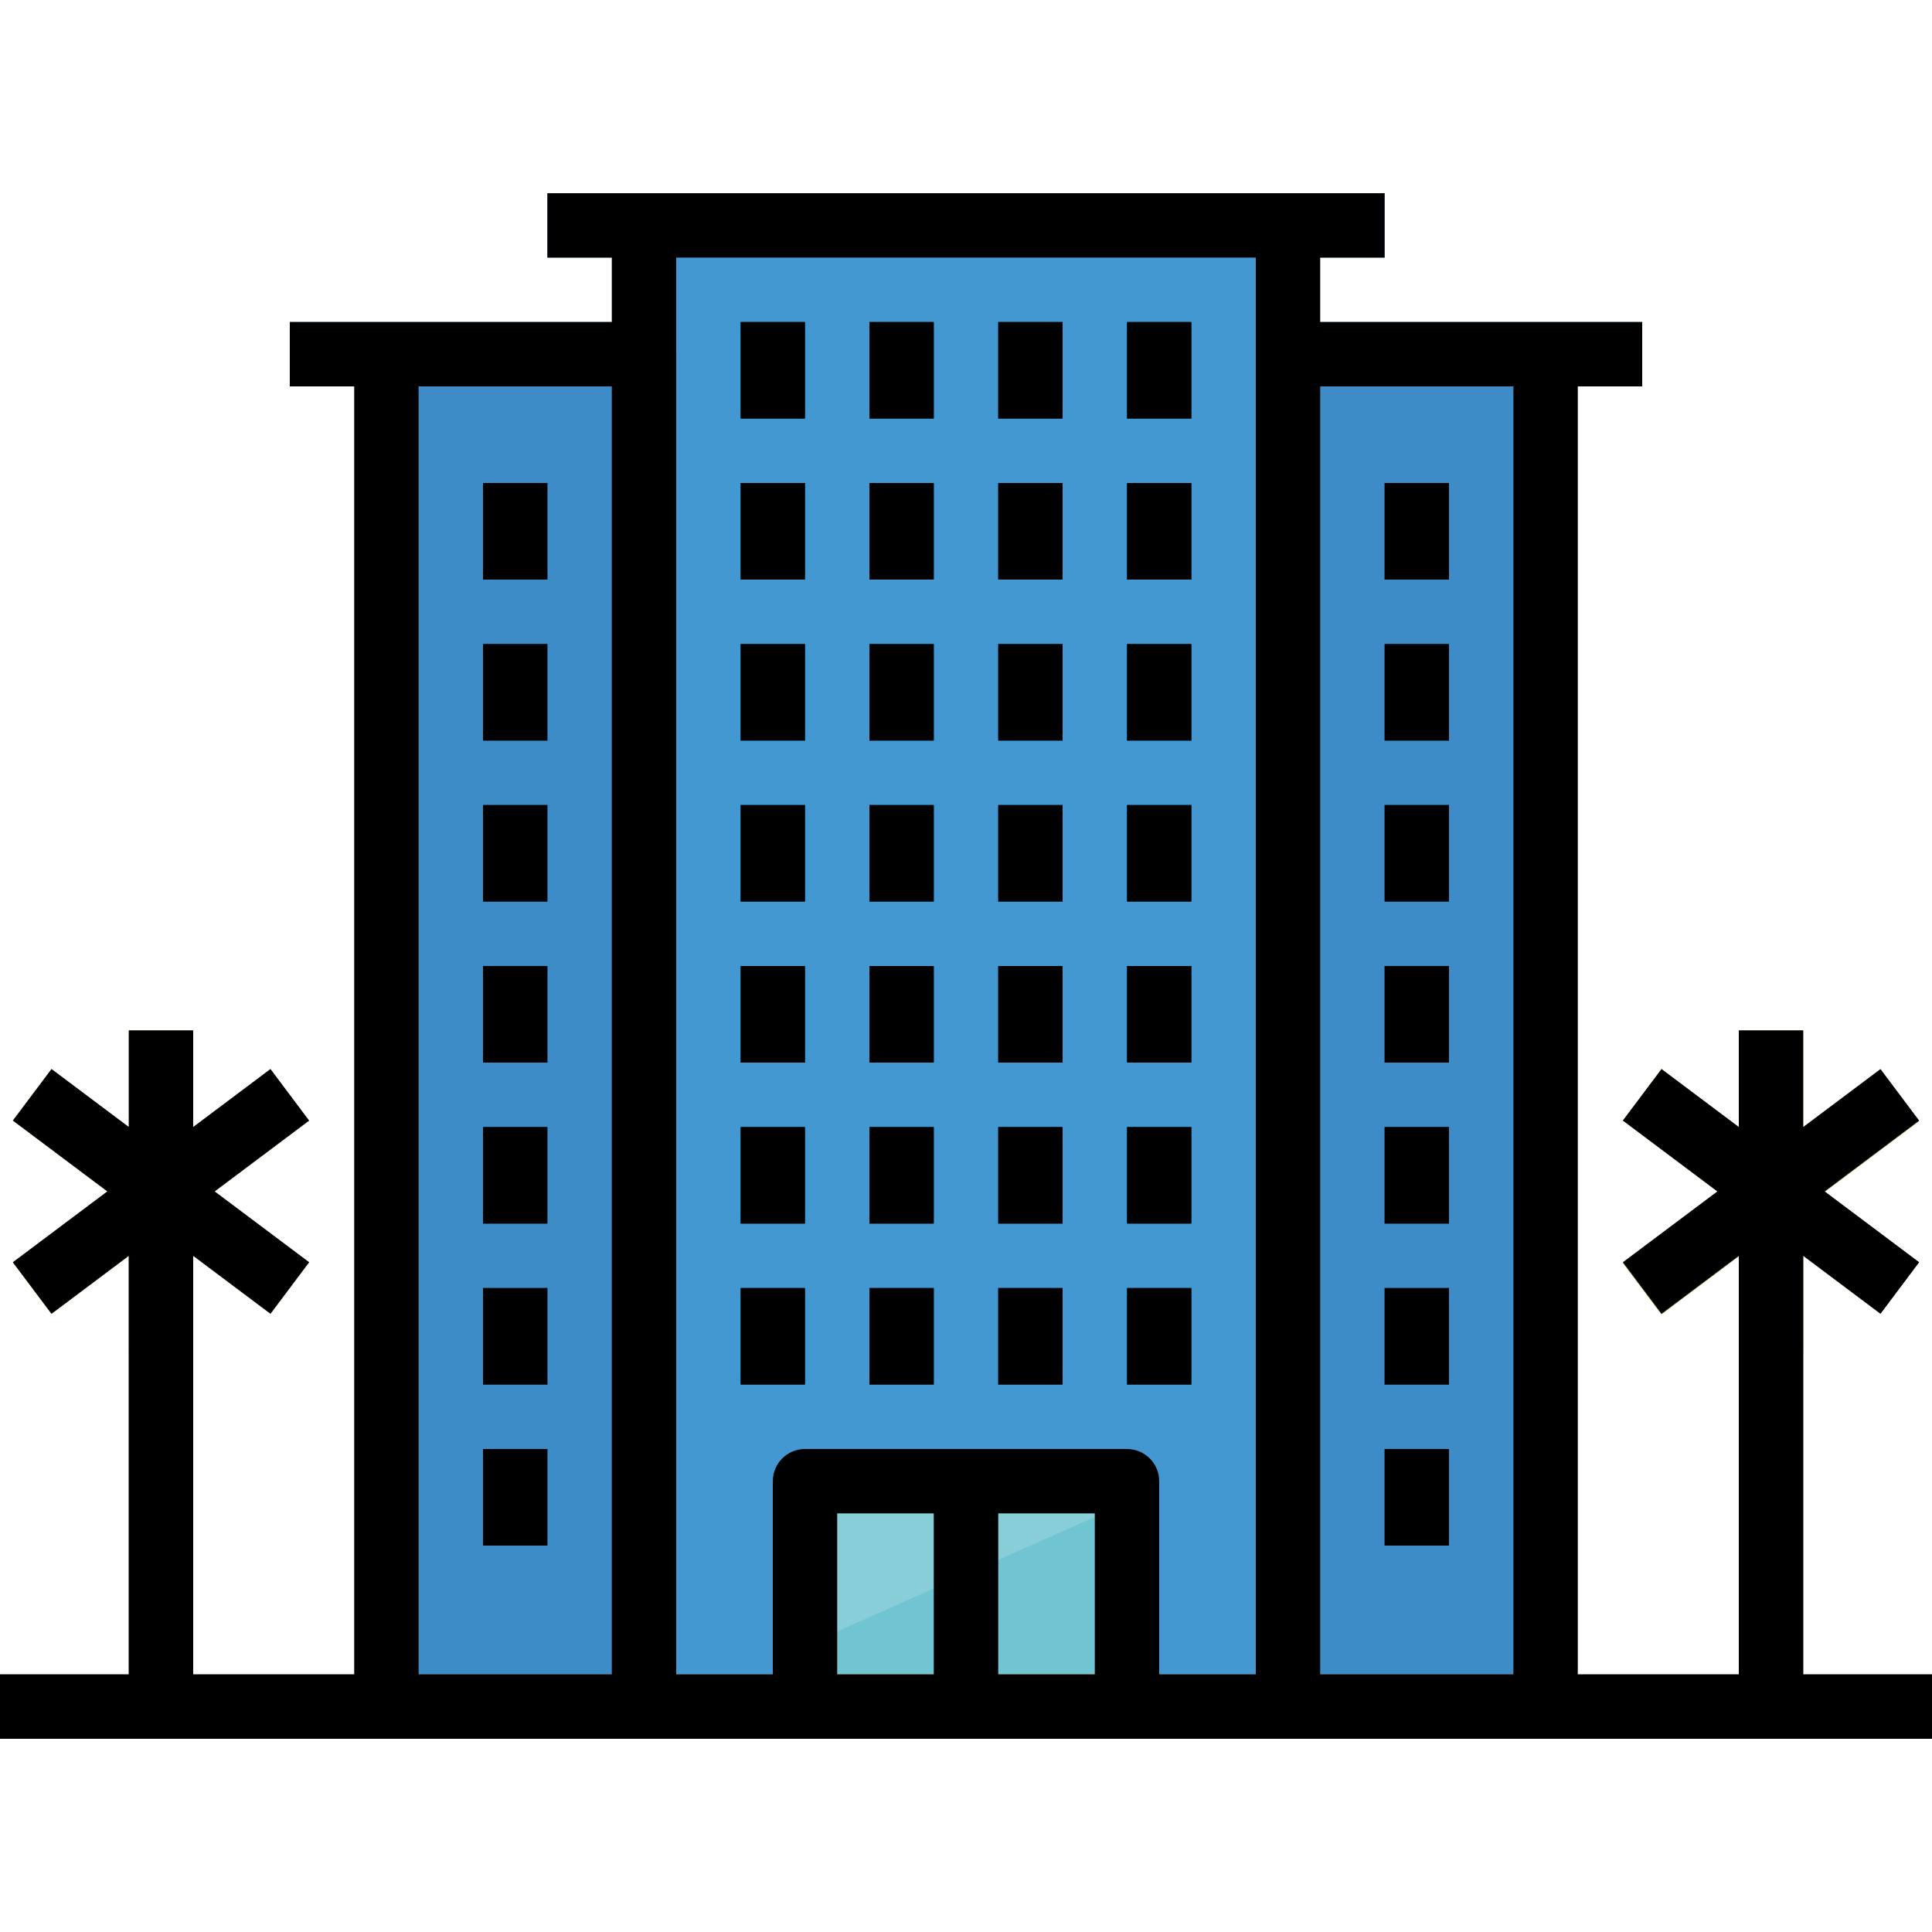 <?xml version="1.0" encoding="iso-8859-1"?>
<!-- Generator: Adobe Illustrator 19.0.0, SVG Export Plug-In . SVG Version: 6.00 Build 0)  -->
<svg version="1.1" id="Capa_1" xmlns="http://www.w3.org/2000/svg" xmlns:xlink="http://www.w3.org/1999/xlink" x="0px" y="0px"
	 viewBox="0 0 512 512" style="enable-background:new 0 0 512 512;" xml:space="preserve">
<rect x="170.667" y="59.733" style="fill:#4398D1;" width="170.667" height="392.533"/>
<rect x="102.4" y="93.867" style="fill:#3E8CC7;" width="68.267" height="358.4"/>
<g>
	<rect x="76.8" y="85.333" style="fill:#4398D1;" width="93.867" height="17.067"/>
	<rect x="145.067" y="51.2" style="fill:#4398D1;" width="221.867" height="17.067"/>
</g>
<rect x="341.333" y="93.867" style="fill:#3E8CC7;" width="68.267" height="358.4"/>
<rect x="341.333" y="85.333" style="fill:#4398D1;" width="93.867" height="17.067"/>
<g>
	<rect x="196.267" y="341.333" style="fill:#126099;" width="17.067" height="25.6"/>
	<rect x="230.4" y="341.333" style="fill:#126099;" width="17.067" height="25.6"/>
	<rect x="264.533" y="341.333" style="fill:#126099;" width="17.067" height="25.6"/>
	<rect x="298.667" y="341.333" style="fill:#126099;" width="17.067" height="25.6"/>
	<rect x="196.267" y="298.667" style="fill:#126099;" width="17.067" height="25.6"/>
	<rect x="230.4" y="298.667" style="fill:#126099;" width="17.067" height="25.6"/>
	<rect x="264.533" y="298.667" style="fill:#126099;" width="17.067" height="25.6"/>
	<rect x="298.667" y="298.667" style="fill:#126099;" width="17.067" height="25.6"/>
	<rect x="196.267" y="256" style="fill:#126099;" width="17.067" height="25.6"/>
	<rect x="230.4" y="256" style="fill:#126099;" width="17.067" height="25.6"/>
	<rect x="264.533" y="256" style="fill:#126099;" width="17.067" height="25.6"/>
	<rect x="298.667" y="256" style="fill:#126099;" width="17.067" height="25.6"/>
	<rect x="196.267" y="213.333" style="fill:#126099;" width="17.067" height="25.6"/>
	<rect x="230.4" y="213.333" style="fill:#126099;" width="17.067" height="25.6"/>
	<rect x="264.533" y="213.333" style="fill:#126099;" width="17.067" height="25.6"/>
	<rect x="298.667" y="213.333" style="fill:#126099;" width="17.067" height="25.6"/>
	<rect x="196.267" y="170.667" style="fill:#126099;" width="17.067" height="25.6"/>
	<rect x="230.4" y="170.667" style="fill:#126099;" width="17.067" height="25.6"/>
	<rect x="264.533" y="170.667" style="fill:#126099;" width="17.067" height="25.6"/>
	<rect x="298.667" y="170.667" style="fill:#126099;" width="17.067" height="25.6"/>
	<rect x="196.267" y="128" style="fill:#126099;" width="17.067" height="25.6"/>
	<rect x="230.4" y="128" style="fill:#126099;" width="17.067" height="25.6"/>
	<rect x="264.533" y="128" style="fill:#126099;" width="17.067" height="25.6"/>
	<rect x="298.667" y="128" style="fill:#126099;" width="17.067" height="25.6"/>
	<rect x="196.267" y="85.333" style="fill:#126099;" width="17.067" height="25.6"/>
	<rect x="230.4" y="85.333" style="fill:#126099;" width="17.067" height="25.6"/>
	<rect x="264.533" y="85.333" style="fill:#126099;" width="17.067" height="25.6"/>
	<rect x="298.667" y="85.333" style="fill:#126099;" width="17.067" height="25.6"/>
	<rect x="128" y="384" style="fill:#126099;" width="17.067" height="25.6"/>
	<rect x="128" y="341.333" style="fill:#126099;" width="17.067" height="25.6"/>
	<rect x="128" y="298.667" style="fill:#126099;" width="17.067" height="25.6"/>
	<rect x="128" y="256" style="fill:#126099;" width="17.067" height="25.6"/>
	<rect x="128" y="213.333" style="fill:#126099;" width="17.067" height="25.6"/>
	<rect x="128" y="170.667" style="fill:#126099;" width="17.067" height="25.6"/>
	<rect x="128" y="128" style="fill:#126099;" width="17.067" height="25.6"/>
	<rect x="366.933" y="384" style="fill:#126099;" width="17.067" height="25.6"/>
	<rect x="366.933" y="341.333" style="fill:#126099;" width="17.067" height="25.6"/>
	<rect x="366.933" y="298.667" style="fill:#126099;" width="17.067" height="25.6"/>
	<rect x="366.933" y="256" style="fill:#126099;" width="17.067" height="25.6"/>
	<rect x="366.933" y="213.333" style="fill:#126099;" width="17.067" height="25.6"/>
	<rect x="366.933" y="170.667" style="fill:#126099;" width="17.067" height="25.6"/>
	<rect x="366.933" y="128" style="fill:#126099;" width="17.067" height="25.6"/>
</g>
<rect x="34.133" y="315.733" style="fill:#75462E;" width="17.067" height="136.533"/>
<g>
	<rect x="34.133" y="273.067" style="fill:#88B337;" width="17.067" height="85.333"/>
	
		<rect x="34.127" y="273.07" transform="matrix(-0.6 0.8 -0.8 -0.6 320.838 471.054)" style="fill:#88B337;" width="17.058" height="85.333"/>
	
		<rect x="0.026" y="307.199" transform="matrix(-0.8 0.6 -0.6 -0.8 266.229 542.744)" style="fill:#88B337;" width="85.33" height="17.057"/>
</g>
<rect x="213.333" y="392.533" style="fill:#87CED9;" width="85.333" height="59.733"/>
<rect x="460.8" y="315.733" style="fill:#75462E;" width="17.067" height="136.533"/>
<g>
	<rect x="460.8" y="273.067" style="fill:#88B337;" width="17.067" height="85.333"/>
	
		<rect x="460.793" y="273.07" transform="matrix(-0.6 0.8 -0.8 -0.6 1003.505 129.721)" style="fill:#88B337;" width="17.058" height="85.333"/>
	
		<rect x="426.634" y="307.246" transform="matrix(-0.8 0.6 -0.6 -0.8 1034.21 286.94)" style="fill:#88B337;" width="85.33" height="17.057"/>
</g>
<polygon style="fill:#71C4D1;" points="213.333,436.147 213.333,452.267 298.667,452.267 298.667,398.225 "/>
<rect x="247.467" y="384" style="fill:#4398D1;" width="17.067" height="68.267"/>
<rect y="443.733" style="fill:#A3603E;" width="512" height="17.067"/>
<rect x="196.267" y="341.333" width="17.067" height="25.6"/>
<rect x="230.4" y="341.333" width="17.067" height="25.6"/>
<rect x="264.533" y="341.333" width="17.067" height="25.6"/>
<rect x="298.667" y="341.333" width="17.067" height="25.6"/>
<rect x="196.267" y="298.667" width="17.067" height="25.6"/>
<rect x="230.4" y="298.667" width="17.067" height="25.6"/>
<rect x="264.533" y="298.667" width="17.067" height="25.6"/>
<rect x="298.667" y="298.667" width="17.067" height="25.6"/>
<rect x="196.267" y="256" width="17.067" height="25.6"/>
<rect x="230.4" y="256" width="17.067" height="25.6"/>
<rect x="264.533" y="256" width="17.067" height="25.6"/>
<rect x="298.667" y="256" width="17.067" height="25.6"/>
<rect x="196.267" y="213.333" width="17.067" height="25.6"/>
<rect x="230.4" y="213.333" width="17.067" height="25.6"/>
<rect x="264.533" y="213.333" width="17.067" height="25.6"/>
<rect x="298.667" y="213.333" width="17.067" height="25.6"/>
<rect x="196.267" y="170.667" width="17.067" height="25.6"/>
<rect x="230.4" y="170.667" width="17.067" height="25.6"/>
<rect x="264.533" y="170.667" width="17.067" height="25.6"/>
<rect x="298.667" y="170.667" width="17.067" height="25.6"/>
<rect x="196.267" y="128" width="17.067" height="25.6"/>
<rect x="230.4" y="128" width="17.067" height="25.6"/>
<rect x="264.533" y="128" width="17.067" height="25.6"/>
<rect x="298.667" y="128" width="17.067" height="25.6"/>
<rect x="196.267" y="85.333" width="17.067" height="25.6"/>
<rect x="230.4" y="85.333" width="17.067" height="25.6"/>
<rect x="264.533" y="85.333" width="17.067" height="25.6"/>
<rect x="298.667" y="85.333" width="17.067" height="25.6"/>
<rect x="128" y="384" width="17.067" height="25.6"/>
<rect x="128" y="341.333" width="17.067" height="25.6"/>
<rect x="128" y="298.667" width="17.067" height="25.6"/>
<rect x="128" y="256" width="17.067" height="25.6"/>
<rect x="128" y="213.333" width="17.067" height="25.6"/>
<rect x="128" y="170.667" width="17.067" height="25.6"/>
<rect x="128" y="128" width="17.067" height="25.6"/>
<rect x="366.933" y="384" width="17.067" height="25.6"/>
<rect x="366.933" y="341.333" width="17.067" height="25.6"/>
<rect x="366.933" y="298.667" width="17.067" height="25.6"/>
<rect x="366.933" y="256" width="17.067" height="25.6"/>
<rect x="366.933" y="213.333" width="17.067" height="25.6"/>
<rect x="366.933" y="170.667" width="17.067" height="25.6"/>
<rect x="366.933" y="128" width="17.067" height="25.6"/>
<path d="M477.867,332.8l20.48,15.36l10.24-13.653l-25.037-18.773l25.037-18.773l-10.24-13.653l-20.48,15.36v-25.6H460.8v25.6
	l-20.48-15.36l-10.24,13.653l25.037,18.773l-25.037,18.773l10.24,13.653l20.48-15.36v110.933h-42.667V102.4H435.2V85.333h-85.333
	V68.267h17.067V51.2H145.067v17.067h17.067v17.067H76.8V102.4h17.067v341.333H51.2V332.8l20.48,15.36l10.24-13.653l-25.037-18.773
	L81.92,296.96l-10.24-13.653l-20.48,15.36v-25.6H34.133v25.6l-20.48-15.36L3.413,296.96l25.037,18.773L3.413,334.507l10.24,13.653
	l20.48-15.36v110.933H0V460.8h512v-17.067h-34.133V332.8z M110.933,102.4h51.2v341.333h-51.2V102.4z M179.2,93.867v-25.6h153.6
	v375.467h-25.6v-51.2c0-4.71-3.823-8.533-8.533-8.533h-85.333c-4.71,0-8.533,3.823-8.533,8.533v51.2h-25.6V93.867z M221.867,401.067
	h25.6v42.667h-25.6V401.067z M264.533,443.733v-42.667h25.6v42.667H264.533z M401.067,443.733h-51.2V102.4h51.2V443.733z"/>
<g>
</g>
<g>
</g>
<g>
</g>
<g>
</g>
<g>
</g>
<g>
</g>
<g>
</g>
<g>
</g>
<g>
</g>
<g>
</g>
<g>
</g>
<g>
</g>
<g>
</g>
<g>
</g>
<g>
</g>
</svg>
